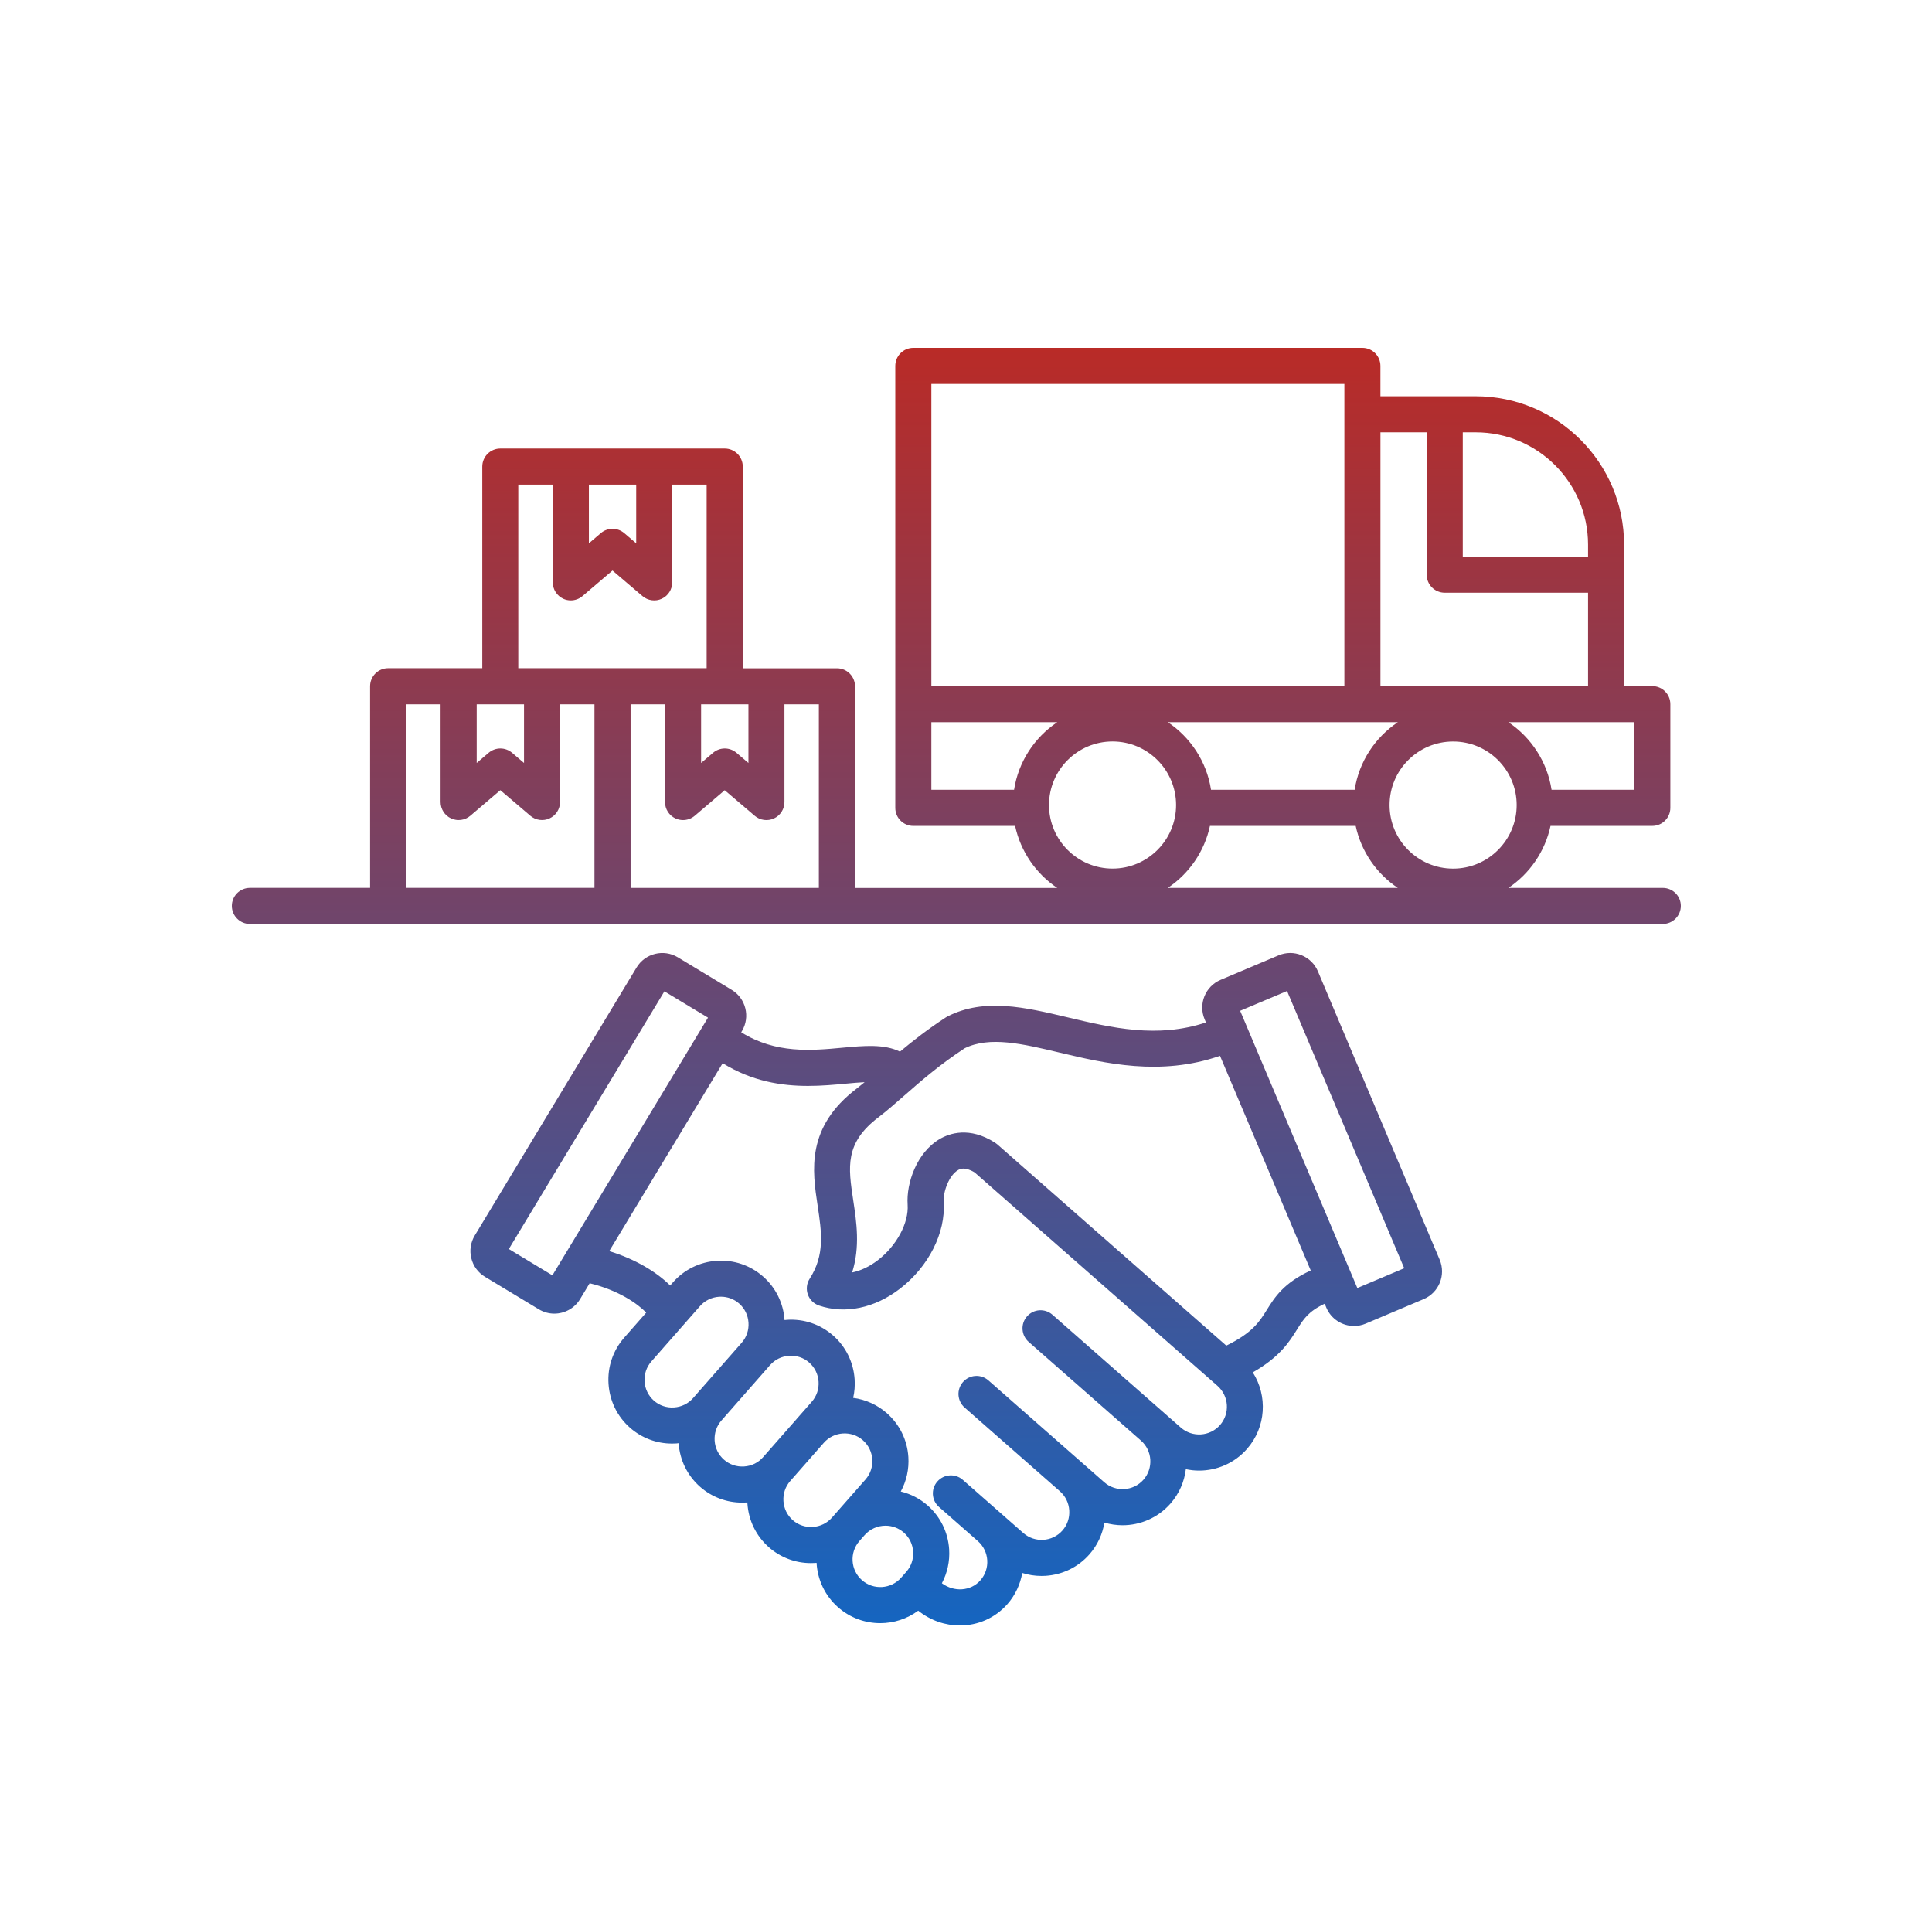<svg width="100" height="99" viewBox="0 0 100 99" fill="none" xmlns="http://www.w3.org/2000/svg">
<g filter="url(#filter0_d_188_179)">
<ellipse cx="50" cy="45.5" rx="46" ry="45.5" fill="white"/>
</g>
<path d="M86.066 45.949H78.075C79.17 45.215 79.97 44.073 80.255 42.741H85.523C86.038 42.741 86.457 42.322 86.457 41.807V36.44C86.457 35.925 86.038 35.507 85.523 35.507H84.062V28.186C84.062 23.95 80.616 20.504 76.38 20.504H71.451V18.934C71.451 18.419 71.032 18 70.517 18H47.273C46.758 18 46.34 18.419 46.34 18.934V41.809C46.34 42.324 46.758 42.742 47.273 42.742H52.542C52.827 44.074 53.627 45.216 54.722 45.951H44.255V35.516C44.255 35.001 43.836 34.583 43.321 34.583H38.446V24.145C38.446 23.63 38.028 23.211 37.513 23.211H25.897C25.382 23.211 24.963 23.63 24.963 24.145V34.579H20.09C19.575 34.579 19.156 34.998 19.156 35.513V45.948H12.934C12.419 45.948 12 46.366 12 46.881C12 47.396 12.419 47.815 12.934 47.815H86.066C86.581 47.815 87 47.396 87 46.881C87 46.366 86.581 45.949 86.066 45.949ZM75.213 44.952C73.399 44.952 71.924 43.477 71.924 41.662C71.924 39.848 73.399 38.373 75.213 38.373C77.028 38.373 78.503 39.848 78.503 41.662C78.503 43.475 77.028 44.952 75.213 44.952ZM70.117 40.873H62.683C62.459 39.419 61.623 38.161 60.448 37.374H72.352C71.175 38.161 70.341 39.419 70.117 40.873ZM84.591 40.873H80.309C80.085 39.419 79.249 38.161 78.075 37.374H84.59V40.873H84.591ZM82.197 28.186V28.805H75.713V22.371H76.382C79.589 22.371 82.197 24.979 82.197 28.186ZM73.845 22.371V29.739C73.845 30.254 74.264 30.672 74.779 30.672H82.197V35.508H71.452V22.371H73.845ZM69.585 19.867V35.508H48.207V19.867H69.585ZM52.488 40.873H48.207V37.374H54.722C53.547 38.161 52.712 39.419 52.488 40.873ZM57.585 38.371C59.399 38.371 60.874 39.846 60.874 41.661C60.874 43.475 59.399 44.95 57.585 44.95C55.771 44.95 54.296 43.475 54.296 41.661C54.296 39.846 55.771 38.371 57.585 38.371ZM62.627 42.741H70.17C70.455 44.073 71.255 45.215 72.35 45.949H60.445C61.542 45.215 62.342 44.073 62.627 42.741ZM42.387 45.949H32.639V36.448H34.421V41.507C34.421 41.871 34.632 42.202 34.962 42.355C35.087 42.412 35.22 42.44 35.353 42.44C35.571 42.44 35.787 42.364 35.958 42.218L37.511 40.894L39.064 42.218C39.2 42.334 39.366 42.408 39.542 42.432C39.719 42.456 39.899 42.43 40.061 42.355C40.223 42.28 40.36 42.16 40.456 42.01C40.552 41.86 40.603 41.685 40.603 41.507V36.448H42.384V45.949H42.387ZM36.288 36.447H38.739V39.484L38.119 38.956C37.95 38.813 37.736 38.733 37.514 38.733C37.292 38.733 37.078 38.813 36.909 38.956L36.289 39.484V36.447H36.288ZM30.479 25.078H32.93V28.116L32.311 27.588C32.142 27.444 31.927 27.365 31.705 27.365C31.484 27.365 31.269 27.444 31.1 27.588L30.481 28.116V25.078H30.479ZM26.83 25.078H28.612V30.137C28.612 30.501 28.824 30.832 29.154 30.985C29.278 31.043 29.412 31.07 29.544 31.07C29.762 31.07 29.978 30.994 30.149 30.848L31.702 29.524L33.255 30.848C33.391 30.964 33.557 31.038 33.734 31.062C33.911 31.087 34.091 31.06 34.253 30.985C34.414 30.91 34.551 30.79 34.647 30.64C34.743 30.49 34.794 30.315 34.794 30.137V25.078H36.576V34.579H26.826V25.078H26.83ZM24.672 36.447H27.123V39.484L26.504 38.956C26.335 38.813 26.12 38.733 25.898 38.733C25.677 38.733 25.462 38.813 25.293 38.956L24.674 39.484V36.447H24.672ZM21.023 36.447H22.805V41.505C22.805 41.869 23.017 42.201 23.346 42.353C23.678 42.506 24.067 42.453 24.344 42.216L25.897 40.892L27.45 42.216C27.585 42.331 27.751 42.406 27.928 42.43C28.104 42.454 28.284 42.428 28.445 42.353C28.607 42.278 28.744 42.159 28.84 42.008C28.936 41.858 28.987 41.684 28.987 41.505V36.447H30.769V45.948H21.023V36.447ZM68.216 50.269C68.054 49.886 67.754 49.59 67.368 49.433C66.982 49.276 66.559 49.279 66.177 49.441L63.177 50.709C62.387 51.044 62.017 51.957 62.35 52.747L62.42 52.914C59.899 53.748 57.552 53.192 55.276 52.653C53.056 52.127 50.958 51.629 49.044 52.601C49.014 52.617 48.985 52.634 48.955 52.653C48.025 53.259 47.25 53.866 46.583 54.423C45.766 54.02 44.714 54.117 43.617 54.219C41.988 54.372 40.164 54.54 38.365 53.423L38.401 53.362C38.844 52.628 38.608 51.669 37.873 51.226L35.085 49.542C34.351 49.099 33.392 49.335 32.949 50.069L24.574 63.938C24.359 64.293 24.296 64.712 24.395 65.116C24.495 65.521 24.745 65.86 25.1 66.075L27.889 67.758C28.139 67.909 28.416 67.982 28.69 67.982C29.217 67.982 29.732 67.715 30.025 67.231L30.52 66.411C32.001 66.764 33.008 67.47 33.448 67.93L32.309 69.226C31.729 69.887 31.439 70.737 31.497 71.619C31.555 72.501 31.95 73.307 32.609 73.887C33.21 74.417 33.984 74.709 34.785 74.707C34.858 74.707 34.931 74.706 35.004 74.701C35.045 74.698 35.085 74.692 35.126 74.687C35.186 75.565 35.58 76.365 36.236 76.944C36.837 77.473 37.611 77.765 38.412 77.763C38.485 77.763 38.558 77.762 38.631 77.757C38.65 77.756 38.667 77.753 38.684 77.751C38.686 77.77 38.684 77.787 38.686 77.804C38.743 78.686 39.139 79.492 39.798 80.073C40.399 80.603 41.173 80.894 41.974 80.893C42.047 80.893 42.12 80.891 42.193 80.886C42.218 80.885 42.241 80.88 42.266 80.879C42.313 81.734 42.688 82.572 43.382 83.181C44.009 83.732 44.785 84.001 45.56 84.001C46.256 84.001 46.948 83.784 47.527 83.354C48.168 83.869 48.932 84.121 49.684 84.121C50.6 84.121 51.499 83.746 52.142 83.015C52.558 82.542 52.81 81.982 52.911 81.403C53.228 81.503 53.561 81.557 53.902 81.557C53.975 81.557 54.048 81.555 54.121 81.551C55.004 81.493 55.81 81.098 56.39 80.438C56.802 79.968 57.065 79.402 57.163 78.797C57.47 78.887 57.784 78.934 58.1 78.934C59.018 78.934 59.931 78.554 60.584 77.812C61.039 77.294 61.302 76.67 61.379 76.032C61.604 76.08 61.833 76.106 62.062 76.106C62.98 76.106 63.893 75.727 64.545 74.984C65.538 73.855 65.617 72.232 64.844 71.023C66.249 70.222 66.736 69.442 67.142 68.79C67.466 68.272 67.719 67.867 68.566 67.469L68.651 67.673C68.902 68.266 69.479 68.622 70.086 68.622C70.288 68.622 70.492 68.583 70.69 68.499L73.69 67.231C74.48 66.896 74.851 65.983 74.518 65.192L68.216 50.269ZM28.592 66L26.337 64.638L34.389 51.303L36.646 52.665L28.592 66ZM34.886 72.837C34.502 72.864 34.131 72.737 33.845 72.486C33.559 72.233 33.387 71.883 33.363 71.499C33.338 71.115 33.462 70.744 33.714 70.458L36.232 67.592C36.356 67.45 36.508 67.335 36.677 67.252C36.846 67.169 37.03 67.121 37.218 67.109C37.251 67.108 37.282 67.106 37.315 67.106C37.665 67.106 37.998 67.231 38.259 67.461C38.546 67.713 38.717 68.063 38.742 68.448C38.767 68.832 38.642 69.202 38.39 69.489L35.872 72.355C35.622 72.641 35.272 72.812 34.886 72.837ZM38.513 75.892C38.129 75.918 37.758 75.792 37.472 75.54C37.186 75.288 37.014 74.938 36.99 74.553C36.965 74.169 37.089 73.8 37.34 73.514L39.794 70.721C39.815 70.696 39.834 70.668 39.856 70.643L39.859 70.646C40.111 70.36 40.461 70.189 40.845 70.164C41.23 70.139 41.6 70.263 41.886 70.516C42.173 70.768 42.344 71.118 42.369 71.502C42.394 71.886 42.269 72.257 42.017 72.543L41.236 73.431V73.433L39.499 75.409C39.376 75.551 39.224 75.667 39.055 75.75C38.886 75.833 38.701 75.881 38.513 75.892ZM42.075 79.022C41.692 79.047 41.32 78.923 41.034 78.671C40.747 78.419 40.576 78.069 40.551 77.684C40.526 77.3 40.651 76.931 40.903 76.645L42.639 74.669C43.162 74.073 44.073 74.015 44.667 74.538C44.953 74.79 45.124 75.14 45.149 75.524C45.174 75.909 45.05 76.279 44.798 76.565L43.061 78.541C42.809 78.826 42.454 78.999 42.075 79.022ZM44.616 81.776C44.021 81.254 43.962 80.345 44.485 79.749L44.647 79.565L44.754 79.444C44.889 79.291 45.055 79.168 45.242 79.084C45.428 79 45.63 78.957 45.834 78.957C46.172 78.957 46.509 79.075 46.782 79.313C47.068 79.565 47.239 79.915 47.264 80.3C47.289 80.684 47.164 81.055 46.912 81.341L46.645 81.646C46.12 82.24 45.21 82.299 44.616 81.776ZM63.148 73.749C62.625 74.343 61.715 74.403 61.12 73.88L54.475 68.04C54.087 67.699 53.497 67.738 53.157 68.126C52.816 68.513 52.855 69.103 53.242 69.444L59.056 74.552C59.65 75.075 59.708 75.983 59.185 76.578C58.662 77.172 57.752 77.231 57.157 76.709L51.16 71.438C50.773 71.097 50.183 71.136 49.842 71.524C49.502 71.911 49.541 72.501 49.928 72.842L54.862 77.177C55.148 77.429 55.319 77.779 55.344 78.163C55.369 78.548 55.245 78.918 54.993 79.204C54.47 79.799 53.561 79.858 52.965 79.335L49.834 76.584C49.447 76.243 48.857 76.282 48.517 76.67C48.176 77.057 48.215 77.647 48.602 77.987L50.614 79.755C51.21 80.278 51.268 81.188 50.745 81.783C50.25 82.346 49.388 82.407 48.752 81.935C49.033 81.401 49.167 80.799 49.128 80.18C49.071 79.298 48.675 78.492 48.016 77.911C47.617 77.561 47.14 77.313 46.624 77.188C46.919 76.646 47.057 76.033 47.017 75.401C46.959 74.519 46.564 73.713 45.903 73.133C45.413 72.702 44.806 72.427 44.16 72.342C44.231 72.033 44.258 71.711 44.236 71.384C44.178 70.502 43.783 69.695 43.123 69.115C42.462 68.535 41.614 68.245 40.73 68.303C40.69 68.306 40.649 68.312 40.609 68.317C40.548 67.439 40.155 66.639 39.496 66.061C38.835 65.48 37.986 65.191 37.103 65.248C36.221 65.306 35.415 65.701 34.834 66.361L34.688 66.526C33.982 65.824 32.88 65.158 31.533 64.747L37.405 55.021C38.931 55.965 40.459 56.197 41.823 56.197C42.532 56.197 43.197 56.135 43.794 56.079C44.121 56.048 44.452 56.018 44.753 56.004C44.614 56.119 44.477 56.23 44.346 56.331C41.708 58.334 42.047 60.585 42.321 62.395C42.526 63.759 42.705 64.939 41.91 66.174C41.754 66.415 41.718 66.716 41.813 66.988C41.908 67.26 42.123 67.472 42.395 67.564C43.744 68.02 45.271 67.702 46.584 66.691C48.064 65.552 48.952 63.797 48.845 62.219C48.808 61.674 49.122 60.829 49.583 60.557C49.676 60.501 49.922 60.356 50.446 60.674L63.019 71.722C63.611 72.246 63.671 73.155 63.148 73.749ZM65.563 67.8C65.188 68.403 64.827 68.975 63.473 69.638L51.619 59.222C51.584 59.191 51.546 59.163 51.507 59.138C50.175 58.282 49.133 58.654 48.63 58.951C47.457 59.645 46.903 61.218 46.979 62.346C47.043 63.288 46.41 64.467 45.442 65.213C45.009 65.546 44.552 65.762 44.107 65.852C44.525 64.519 44.336 63.26 44.163 62.116C43.903 60.395 43.715 59.152 45.471 57.819C45.892 57.499 46.326 57.118 46.786 56.715C47.644 55.964 48.613 55.114 49.933 54.247C51.23 53.616 52.908 54.012 54.845 54.473C57.19 55.029 60.059 55.709 63.148 54.641L67.844 65.749C66.44 66.395 65.978 67.134 65.563 67.8ZM70.256 66.658L64.19 52.31L66.618 51.285L72.683 65.633L70.256 66.658Z" fill="url(#paint0_linear_188_179)"/>
<defs>
<filter id="filter0_d_188_179" x="0" y="0" width="100" height="99" filterUnits="userSpaceOnUse" color-interpolation-filters="sRGB">
<feFlood flood-opacity="0" result="BackgroundImageFix"/>
<feColorMatrix in="SourceAlpha" type="matrix" values="0 0 0 0 0 0 0 0 0 0 0 0 0 0 0 0 0 0 127 0" result="hardAlpha"/>
<feOffset dy="4"/>
<feGaussianBlur stdDeviation="2"/>
<feComposite in2="hardAlpha" operator="out"/>
<feColorMatrix type="matrix" values="0 0 0 0 0 0 0 0 0 0 0 0 0 0 0 0 0 0 0.25 0"/>
<feBlend mode="normal" in2="BackgroundImageFix" result="effect1_dropShadow_188_179"/>
<feBlend mode="normal" in="SourceGraphic" in2="effect1_dropShadow_188_179" result="shape"/>
</filter>
<linearGradient id="paint0_linear_188_179" x1="49.5" y1="18" x2="49.5" y2="84.121" gradientUnits="userSpaceOnUse">
<stop stop-color="#B92B27"/>
<stop offset="1" stop-color="#1565C0"/>
</linearGradient>
</defs>
</svg>
